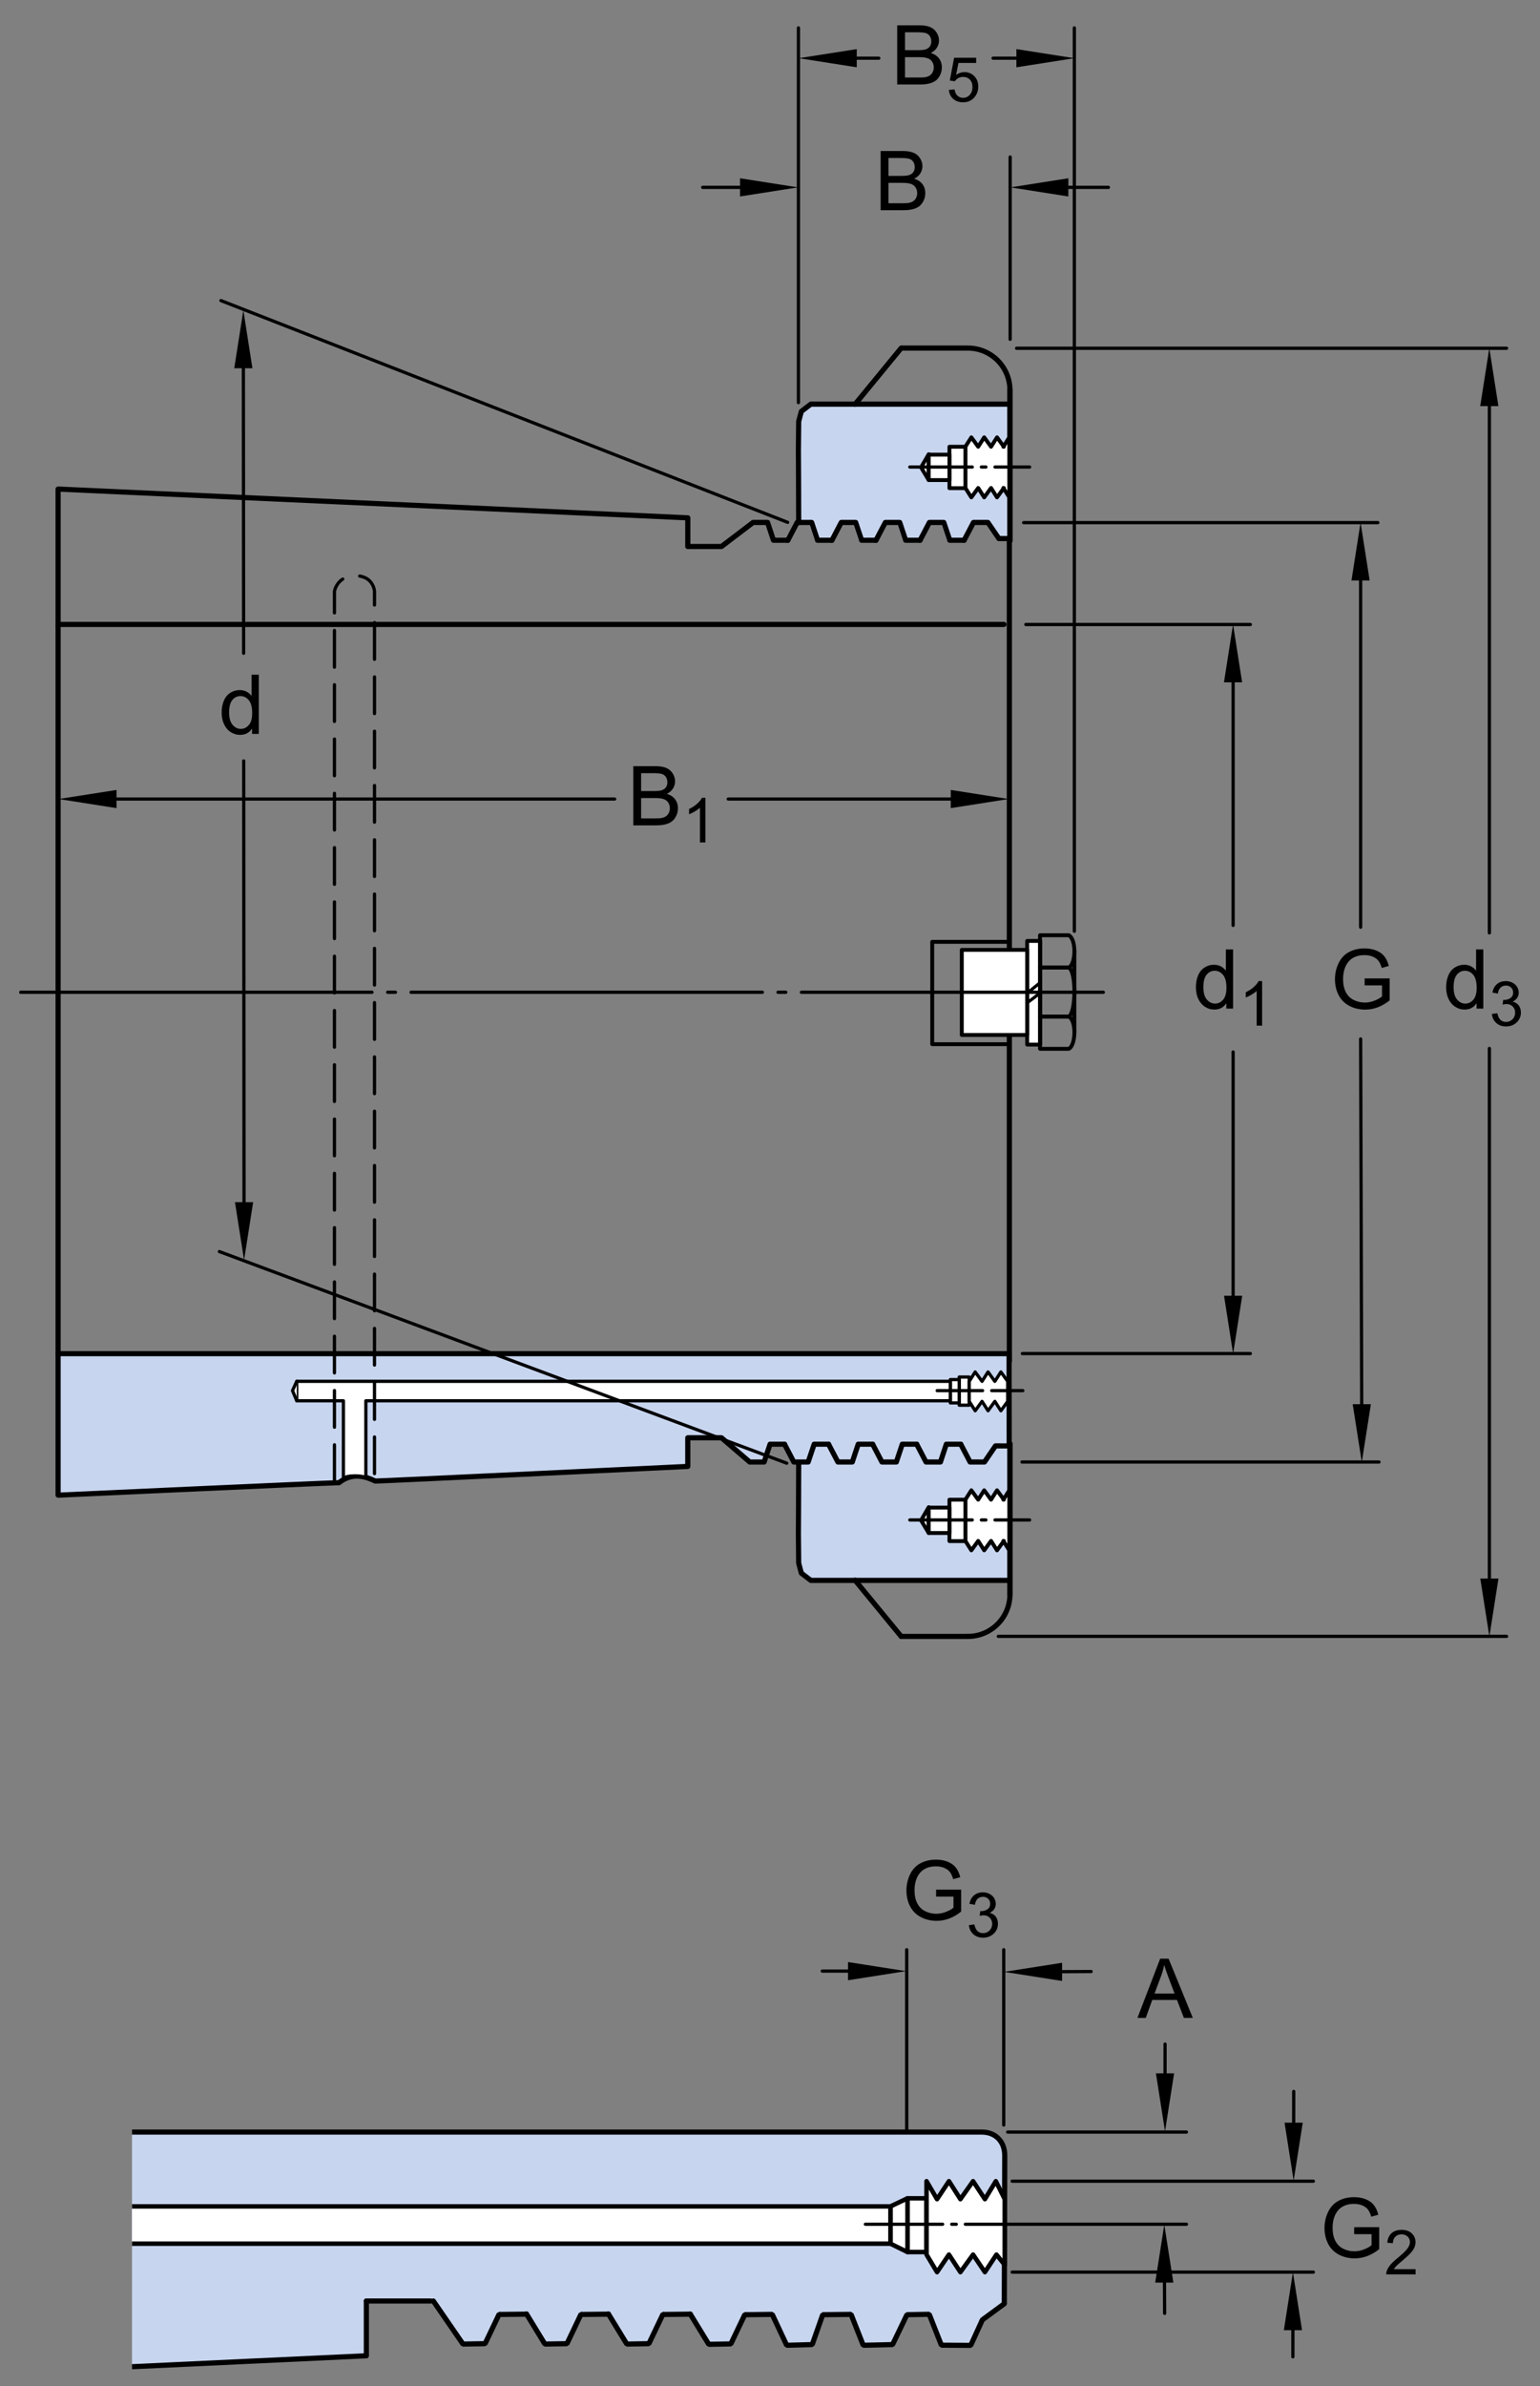 <?xml version="1.0" encoding="utf-8"?>
<!-- Generator: Adobe Illustrator 15.1.0, SVG Export Plug-In . SVG Version: 6.00 Build 0)  -->
<!DOCTYPE svg PUBLIC "-//W3C//DTD SVG 1.1//EN" "http://www.w3.org/Graphics/SVG/1.1/DTD/svg11.dtd">
<svg version="1.1" id="Layer_2" xmlns="http://www.w3.org/2000/svg" xmlns:xlink="http://www.w3.org/1999/xlink" x="0px" y="0px"
	 width="223.667px" height="346.333px" viewBox="0 0 223.667 346.333" enable-background="new 0 0 223.667 346.333"
	 xml:space="preserve">
<rect x="0" y="0" width="223.667" height="346.333" fill="#808080" stroke="none"/>
<g>
	<polygon fill="#C8D5EF" points="117.767,229.363 146.681,229.363 146.669,209.832 144.681,209.828 143.081,212.171 
		140.989,212.171 139.634,209.589 137.54,209.589 136.685,212.171 134.589,212.171 133.235,209.589 131.142,209.589 130.28,212.171 
		128.19,212.171 126.837,209.589 124.743,209.589 123.882,212.171 121.79,212.171 120.435,209.589 118.345,209.589 117.474,212.171 
		115.999,212.171 115.999,212.128 115.978,218.738 115.958,222.707 115.999,226.855 116.386,228.304 	"/>
	
		<path fill="none" stroke="#000000" stroke-width="0.748" stroke-linecap="round" stroke-linejoin="round" stroke-miterlimit="1" d="
		M146.681,231.421c0,1.625-0.641,3.172-1.789,4.316c-1.145,1.15-2.695,1.789-4.32,1.789"/>
	
		<line fill="none" stroke="#000000" stroke-width="0.748" stroke-linecap="round" stroke-linejoin="round" stroke-miterlimit="1" x1="146.681" y1="229.394" x2="146.681" y2="231.421"/>
	
		<line fill="none" stroke="#000000" stroke-width="0.748" stroke-linecap="round" stroke-linejoin="round" stroke-miterlimit="1" x1="130.888" y1="237.527" x2="140.571" y2="237.527"/>
	
		<line fill="none" stroke="#000000" stroke-width="0.748" stroke-linecap="round" stroke-linejoin="round" stroke-miterlimit="1" x1="146.681" y1="229.394" x2="146.681" y2="209.574"/>
	
		<polyline fill="none" stroke="#000000" stroke-width="0.748" stroke-linecap="round" stroke-linejoin="round" stroke-miterlimit="1" points="
		146.681,229.394 117.767,229.394 116.386,228.339 115.999,226.886 115.958,222.742 115.978,218.773 115.999,212.175 	"/>
	
		<line fill="none" stroke="#000000" stroke-width="0.748" stroke-linecap="round" stroke-linejoin="round" stroke-miterlimit="1" x1="124.177" y1="229.363" x2="130.888" y2="237.527"/>
	
		<line fill="none" stroke="#000000" stroke-width="0.748" stroke-linecap="round" stroke-linejoin="round" stroke-miterlimit="1" x1="146.681" y1="229.363" x2="146.681" y2="231.39"/>
	
		<line fill="none" stroke="#000000" stroke-width="0.748" stroke-linecap="round" stroke-linejoin="round" stroke-miterlimit="1" x1="146.681" y1="229.363" x2="146.681" y2="209.546"/>
</g>
<g>
	<polygon fill="#C8D5EF" points="117.767,58.691 146.681,58.691 146.669,78.223 144.681,78.227 143.081,75.883 140.989,75.883 
		139.634,78.465 137.54,78.465 136.685,75.883 134.589,75.883 133.235,78.465 131.142,78.465 130.28,75.883 128.19,75.883 
		126.837,78.465 124.743,78.465 123.882,75.883 121.79,75.883 120.435,78.465 118.345,78.465 117.474,75.883 115.999,75.883 
		115.999,75.926 115.978,69.316 115.958,65.348 115.999,61.199 116.386,59.748 	"/>
	
		<line fill="none" stroke="#000000" stroke-width="0.748" stroke-linecap="round" stroke-linejoin="round" stroke-miterlimit="1" x1="146.681" y1="58.66" x2="146.681" y2="56.633"/>
	
		<line fill="none" stroke="#000000" stroke-width="0.748" stroke-linecap="round" stroke-linejoin="round" stroke-miterlimit="1" x1="146.681" y1="58.66" x2="146.681" y2="78.48"/>
	
		<polyline fill="none" stroke="#000000" stroke-width="0.748" stroke-linecap="round" stroke-linejoin="round" stroke-miterlimit="1" points="
		146.681,58.66 117.767,58.66 116.386,59.715 115.999,61.166 115.958,65.313 115.978,69.281 115.999,75.879 	"/>
	
		<path fill="none" stroke="#000000" stroke-width="0.748" stroke-linecap="round" stroke-linejoin="round" stroke-miterlimit="1" d="
		M124.177,58.691l6.711-8.166h9.684c1.625,0,3.176,0.64,4.32,1.79c1.148,1.146,1.789,2.692,1.789,4.317"/>
	
		<line fill="none" stroke="#000000" stroke-width="0.748" stroke-linecap="round" stroke-linejoin="round" stroke-miterlimit="1" x1="146.681" y1="58.691" x2="146.681" y2="56.664"/>
	
		<line fill="none" stroke="#000000" stroke-width="0.748" stroke-linecap="round" stroke-linejoin="round" stroke-miterlimit="1" x1="146.681" y1="58.691" x2="146.681" y2="78.506"/>
</g>
<path fill="#C8D5EF" d="M113.94,209.625h-2.098l-0.861,2.586h-2.09l-4.104-3.52h-4.895v4.16c0,0-40.238,1.871-45.052,2.094
	c-1.678-0.895-4.477-1.121-5.824,0.188c-4.133,0.145-40.408,1.883-40.408,1.883H8.438L8.43,196.484h137.981l0.193,9.785
	l-0.031,3.605l-1.992-0.004l-1.598,2.34h-2.09l-1.355-2.586h-2.096l-0.855,2.586h-2.096l-1.113-2.691l-1.688,0.105h-0.646
	l-0.861,2.586h-2.09l-1.352-2.586h-2.096l-0.861,2.586h-2.09l-1.357-2.586h-2.09l-0.869,2.586h-2.088L113.94,209.625z"/>
<line fill="none" stroke="#000000" stroke-width="0.748" stroke-linecap="round" stroke-linejoin="round" stroke-miterlimit="1" x1="8.43" y1="90.635" x2="145.812" y2="90.635"/>
<polyline fill="none" stroke="#000000" stroke-width="0.748" stroke-linecap="round" stroke-linejoin="round" stroke-miterlimit="1" points="
	146.573,209.875 146.554,196.484 8.43,196.484 "/>
<line fill="none" stroke="#000000" stroke-width="0.748" stroke-linecap="round" stroke-linejoin="round" stroke-miterlimit="1" x1="8.438" y1="217.015" x2="8.438" y2="70.995"/>
<line fill="none" stroke="#000000" stroke-width="0.748" stroke-linecap="round" stroke-linejoin="round" stroke-miterlimit="1" x1="146.597" y1="197.564" x2="146.597" y2="78.498"/>
<path fill="none" stroke="#000000" stroke-width="0.748" stroke-linecap="round" stroke-linejoin="round" stroke-miterlimit="1" d="
	M113.94,209.625h-2.098l-0.861,2.586h-2.09l-4.104-3.52h-4.895v4.16c0,0-43.819,2.094-45.388,2.125
	c-1.234-0.59-3.248-1.375-5.266,0.234c-2.793,0.066-40.631,1.805-40.631,1.805"/>
<polyline fill="none" stroke="#000000" stroke-width="0.748" stroke-linecap="round" stroke-linejoin="round" stroke-miterlimit="1" points="
	113.94,209.625 115.29,212.21 117.378,212.21 118.247,209.625 120.337,209.625 "/>
<polyline fill="none" stroke="#000000" stroke-width="0.748" stroke-linecap="round" stroke-linejoin="round" stroke-miterlimit="1" points="
	120.337,209.625 121.694,212.21 123.784,212.21 124.646,209.625 126.741,209.625 "/>
<polyline fill="none" stroke="#000000" stroke-width="0.748" stroke-linecap="round" stroke-linejoin="round" stroke-miterlimit="1" points="
	126.741,209.625 128.093,212.21 130.183,212.21 131.044,209.625 133.14,209.625 "/>
<polyline fill="none" stroke="#000000" stroke-width="0.748" stroke-linecap="round" stroke-linejoin="round" stroke-miterlimit="1" points="
	133.14,209.625 134.491,212.21 136.587,212.21 137.442,209.625 139.538,209.625 "/>
<polyline fill="none" stroke="#000000" stroke-width="0.748" stroke-linecap="round" stroke-linejoin="round" stroke-miterlimit="1" points="
	139.538,209.625 140.894,212.21 142.983,212.21 144.581,209.871 146.573,209.875 "/>
<g>
	
		<polyline fill="none" stroke="#000000" stroke-width="0.748" stroke-linecap="round" stroke-linejoin="round" stroke-miterlimit="1" points="
		114.429,78.416 112.335,78.416 111.476,75.833 109.38,75.833 104.788,79.324 99.894,79.324 99.894,75.164 8.609,70.995 	"/>
	
		<polyline fill="none" stroke="#000000" stroke-width="0.748" stroke-linecap="round" stroke-linejoin="round" stroke-miterlimit="1" points="
		114.429,78.416 115.78,75.833 117.882,75.833 118.737,78.416 120.831,78.416 	"/>
	
		<polyline fill="none" stroke="#000000" stroke-width="0.748" stroke-linecap="round" stroke-linejoin="round" stroke-miterlimit="1" points="
		120.831,78.416 122.183,75.833 124.276,75.833 125.14,78.416 127.229,78.416 	"/>
	
		<polyline fill="none" stroke="#000000" stroke-width="0.748" stroke-linecap="round" stroke-linejoin="round" stroke-miterlimit="1" points="
		127.229,78.416 128.585,75.833 130.675,75.833 131.534,78.416 133.628,78.416 	"/>
	
		<polyline fill="none" stroke="#000000" stroke-width="0.748" stroke-linecap="round" stroke-linejoin="round" stroke-miterlimit="1" points="
		133.628,78.416 134.985,75.833 137.073,75.833 137.94,78.416 140.03,78.416 	"/>
	
		<polyline fill="none" stroke="#000000" stroke-width="0.748" stroke-linecap="round" stroke-linejoin="round" stroke-miterlimit="1" points="
		140.03,78.416 141.386,75.833 143.476,75.833 145.073,78.172 146.677,78.167 	"/>
</g>
<g>
	
		<polygon fill="#FFFFFF" stroke="#000000" stroke-width="0.561" stroke-linecap="round" stroke-linejoin="round" stroke-miterlimit="1" points="
		146.587,72.196 145.72,70.828 145.8,70.828 144.806,72.196 143.938,70.828 142.942,72.196 142.071,70.828 141.077,72.196 
		140.208,70.828 140.208,64.845 141.077,63.48 142.071,64.845 142.942,63.48 143.938,64.845 144.806,63.48 145.8,64.845 
		145.72,64.845 146.587,63.48 	"/>
	
		<polygon fill="#FFFFFF" stroke="#000000" stroke-width="0.561" stroke-linecap="round" stroke-linejoin="round" stroke-miterlimit="1" points="
		134.882,69.684 133.771,67.841 134.882,65.93 	"/>
	
		<rect x="137.894" y="64.845" fill="#FFFFFF" stroke="#000000" stroke-width="0.561" stroke-linecap="round" stroke-linejoin="round" stroke-miterlimit="1" width="2.314" height="6.011"/>
	
		<rect x="134.882" y="65.992" fill="#FFFFFF" stroke="#000000" stroke-width="0.561" stroke-linecap="round" stroke-linejoin="round" stroke-miterlimit="1" width="3.012" height="3.691"/>
	
		<line fill="none" stroke="#000000" stroke-width="0.468" stroke-linecap="round" stroke-linejoin="round" stroke-miterlimit="1" stroke-dasharray="9.071,1.32,0.66,1.32" x1="132.14" y1="67.789" x2="149.54" y2="67.789"/>
</g>
<g>
	
		<polygon fill="#FFFFFF" stroke="#000000" stroke-width="0.561" stroke-linecap="round" stroke-linejoin="round" stroke-miterlimit="1" points="
		146.587,225.031 145.72,223.662 145.8,223.662 144.806,225.031 143.938,223.662 142.942,225.031 142.071,223.662 141.077,225.031 
		140.208,223.662 140.208,217.679 141.077,216.314 142.071,217.679 142.942,216.314 143.938,217.679 144.806,216.314 145.8,217.679 
		145.72,217.679 146.587,216.314 	"/>
	
		<polygon fill="#FFFFFF" stroke="#000000" stroke-width="0.561" stroke-linecap="round" stroke-linejoin="round" stroke-miterlimit="1" points="
		134.882,222.517 133.771,220.675 134.882,218.763 	"/>
	
		<rect x="137.894" y="217.679" fill="#FFFFFF" stroke="#000000" stroke-width="0.561" stroke-linecap="round" stroke-linejoin="round" stroke-miterlimit="1" width="2.314" height="6.01"/>
	
		<rect x="134.882" y="218.826" fill="#FFFFFF" stroke="#000000" stroke-width="0.561" stroke-linecap="round" stroke-linejoin="round" stroke-miterlimit="1" width="3.012" height="3.691"/>
	
		<line fill="none" stroke="#000000" stroke-width="0.468" stroke-linecap="round" stroke-linejoin="round" stroke-miterlimit="1" stroke-dasharray="9.071,1.32,0.66,1.32" x1="132.14" y1="220.623" x2="149.54" y2="220.623"/>
</g>
<rect x="149.185" y="136.576" fill="#FFFFFF" stroke="#000000" stroke-width="0.561" stroke-linecap="round" stroke-linejoin="round" stroke-miterlimit="1" width="1.896" height="15.047"/>
<line fill="none" stroke="#000000" stroke-width="0.454" stroke-linecap="round" stroke-linejoin="round" stroke-miterlimit="1" x1="149.185" y1="144.152" x2="151.081" y2="142.623"/>
<line fill="none" stroke="#000000" stroke-width="0.454" stroke-linecap="round" stroke-linejoin="round" stroke-miterlimit="1" x1="149.185" y1="145.562" x2="151.081" y2="144.125"/>
<path fill="none" stroke="#000000" stroke-width="0.561" stroke-linecap="round" stroke-linejoin="round" stroke-miterlimit="1" d="
	M151.05,135.753h4.184c1.137,0.635,1.016,4.186,0,4.689c-1.52,0-4.184,0-4.184,0V135.753z"/>
<path fill="none" stroke="#000000" stroke-width="0.561" stroke-linecap="round" stroke-linejoin="round" stroke-miterlimit="1" d="
	M151.05,140.443h4.184c1.137,0.635,1.016,6.594,0,7.105c-1.52,0-4.184,0-4.184,0V140.443z"/>
<path fill="none" stroke="#000000" stroke-width="0.561" stroke-linecap="round" stroke-linejoin="round" stroke-miterlimit="1" d="
	M151.05,147.548h4.184c1.137,0.629,1.016,4.182,0,4.686c-1.52,0-4.184,0-4.184,0V147.548z"/>
<rect x="139.313" y="199.876" fill="#FFFFFF" stroke="#000000" stroke-width="0.468" stroke-linecap="round" stroke-linejoin="round" stroke-miterlimit="1" width="1.453" height="4.086"/>
<rect x="138.022" y="200.246" fill="#FFFFFF" stroke="#000000" stroke-width="0.468" stroke-linecap="round" stroke-linejoin="round" stroke-miterlimit="1" width="1.291" height="3.387"/>
<path fill="#FFFFFF" stroke="#000000" stroke-width="0.468" stroke-linecap="round" stroke-linejoin="round" stroke-miterlimit="1" d="
	M43.099,200.496v2.828h6.777c0,0,0,10.602,0,11.262c0.543-0.52,2.965-0.439,3.26-0.066c0-0.629,0-11.195,0-11.195h84.886v-2.828
	H43.099z"/>
<polyline fill="#FFFFFF" stroke="#000000" stroke-width="0.468" stroke-linecap="round" stroke-linejoin="round" stroke-miterlimit="1" points="
	43.099,203.324 42.484,201.849 43.099,200.496 "/>
<polygon fill="#FFFFFF" stroke="#000000" stroke-width="0.468" stroke-linecap="round" stroke-linejoin="round" stroke-miterlimit="1" points="
	146.358,200.503 145.366,199.138 144.491,200.503 143.501,199.138 142.628,200.503 141.634,199.138 140.767,200.503 
	140.767,203.406 141.634,204.769 142.628,203.406 143.501,204.769 144.491,203.406 145.366,204.769 146.358,203.406 "/>
<line fill="none" stroke="#000000" stroke-width="0.468" stroke-linecap="round" stroke-linejoin="round" stroke-miterlimit="1" stroke-dasharray="6.6,1.32" x1="136.112" y1="201.849" x2="148.554" y2="201.849"/>
<line fill="none" stroke="#000000" stroke-width="0.561" stroke-linecap="round" stroke-linejoin="round" stroke-miterlimit="1" x1="156.04" y1="138.046" x2="156.04" y2="149.832"/>
<rect x="139.69" y="137.875" fill="#FFFFFF" stroke="#000000" stroke-width="0.561" stroke-linecap="round" stroke-linejoin="round" stroke-miterlimit="1" width="9.494" height="12.352"/>
<line fill="none" stroke="#000000" stroke-width="0.468" stroke-linecap="round" stroke-linejoin="round" stroke-dasharray="51.024,2.268,1.134,2.268" x1="3.009" y1="144.027" x2="160.247" y2="144.027"/>
<polyline fill="none" stroke="#000000" stroke-width="0.561" stroke-linecap="round" stroke-linejoin="round" stroke-miterlimit="1" points="
	146.597,136.708 135.396,136.708 135.396,151.562 146.597,151.562 "/>
<path fill="none" stroke="#000000" stroke-width="0.468" stroke-linecap="round" stroke-linejoin="round" stroke-miterlimit="1" stroke-dasharray="5.329,2.551" d="
	M48.576,215.039c0,0,0-92.086,0-129.204c0,0,0.355-2.266,3.027-2.266s2.789,2.266,2.789,2.266c0,36.961,0,128.901,0,128.901"/>
<line fill="#FFFFFF" stroke="#000000" stroke-width="0.468" stroke-linecap="round" stroke-linejoin="round" stroke-miterlimit="1" x1="146.713" y1="22.796" x2="146.713" y2="49.25"/>
<line fill="#FFFFFF" stroke="#000000" stroke-width="0.468" stroke-linecap="round" stroke-linejoin="round" stroke-miterlimit="1" x1="102.057" y1="27.196" x2="111.4" y2="27.196"/>
<line fill="#FFFFFF" stroke="#000000" stroke-width="0.468" stroke-linecap="round" stroke-linejoin="round" stroke-miterlimit="1" x1="152.41" y1="27.196" x2="160.987" y2="27.196"/>
<g>
	<path d="M127.902,30.511v-8.59h3.223c0.656,0,1.182,0.087,1.578,0.261s0.707,0.441,0.932,0.803s0.338,0.739,0.338,1.134
		c0,0.367-0.1,0.713-0.299,1.037s-0.5,0.586-0.902,0.785c0.52,0.152,0.918,0.412,1.197,0.779s0.42,0.801,0.42,1.301
		c0,0.402-0.086,0.776-0.256,1.122s-0.379,0.612-0.629,0.8s-0.564,0.329-0.941,0.425s-0.838,0.144-1.385,0.144H127.902z
		 M129.039,25.531h1.857c0.504,0,0.865-0.033,1.084-0.1c0.289-0.086,0.506-0.229,0.652-0.428s0.221-0.449,0.221-0.75
		c0-0.285-0.068-0.536-0.205-0.753s-0.332-0.365-0.586-0.445s-0.689-0.12-1.307-0.12h-1.717V25.531z M129.039,29.498h2.139
		c0.367,0,0.625-0.014,0.773-0.041c0.262-0.047,0.48-0.125,0.656-0.234s0.32-0.269,0.434-0.478s0.17-0.45,0.17-0.724
		c0-0.32-0.082-0.599-0.246-0.835s-0.393-0.402-0.684-0.498s-0.709-0.144-1.256-0.144h-1.986V29.498z"/>
</g>
<polyline points="155.164,28.517 146.746,27.196 155.164,25.875 155.164,28.517 "/>
<polyline points="107.482,25.875 115.9,27.196 107.482,28.517 107.482,25.875 "/>
<line fill="#FFFFFF" stroke="#000000" stroke-width="0.468" stroke-linecap="round" stroke-linejoin="round" stroke-miterlimit="1" x1="156.036" y1="4.047" x2="156.036" y2="135.167"/>
<line fill="#FFFFFF" stroke="#000000" stroke-width="0.468" stroke-linecap="round" stroke-linejoin="round" stroke-miterlimit="1" x1="121.308" y1="8.447" x2="127.638" y2="8.447"/>
<line fill="#FFFFFF" stroke="#000000" stroke-width="0.468" stroke-linecap="round" stroke-linejoin="round" stroke-miterlimit="1" x1="144.233" y1="8.447" x2="150.938" y2="8.447"/>
<g>
	<path d="M130.309,12.264v-8.59h3.223c0.656,0,1.182,0.087,1.578,0.261s0.707,0.441,0.932,0.803s0.338,0.739,0.338,1.134
		c0,0.367-0.1,0.713-0.299,1.037s-0.5,0.586-0.902,0.785c0.52,0.152,0.918,0.412,1.197,0.779s0.42,0.801,0.42,1.301
		c0,0.402-0.086,0.776-0.256,1.122s-0.379,0.612-0.629,0.8s-0.564,0.329-0.941,0.425s-0.838,0.144-1.385,0.144H130.309z
		 M131.445,7.283h1.857c0.504,0,0.865-0.033,1.084-0.1c0.289-0.086,0.506-0.229,0.652-0.428s0.221-0.449,0.221-0.75
		c0-0.285-0.068-0.536-0.205-0.753s-0.332-0.365-0.586-0.445s-0.689-0.12-1.307-0.12h-1.717V7.283z M131.445,11.25h2.139
		c0.367,0,0.625-0.014,0.773-0.041c0.262-0.047,0.48-0.125,0.656-0.234s0.32-0.269,0.434-0.478s0.17-0.45,0.17-0.724
		c0-0.32-0.082-0.599-0.246-0.835s-0.393-0.402-0.684-0.498s-0.709-0.144-1.256-0.144h-1.986V11.25z"/>
	<path d="M137.807,13.051l0.83-0.07c0.063,0.404,0.205,0.708,0.43,0.912c0.223,0.204,0.494,0.305,0.811,0.305
		c0.381,0,0.703-0.144,0.967-0.431s0.395-0.668,0.395-1.143c0-0.451-0.127-0.807-0.379-1.068c-0.254-0.261-0.586-0.391-0.996-0.391
		c-0.256,0-0.484,0.058-0.689,0.173c-0.205,0.116-0.367,0.266-0.484,0.451l-0.742-0.097l0.623-3.309h3.205V9.14h-2.572l-0.346,1.731
		c0.387-0.27,0.791-0.404,1.217-0.404c0.563,0,1.037,0.195,1.424,0.584s0.58,0.891,0.58,1.503c0,0.583-0.17,1.087-0.51,1.512
		c-0.414,0.521-0.977,0.782-1.691,0.782c-0.586,0-1.064-0.164-1.436-0.492S137.859,13.593,137.807,13.051z"/>
</g>
<line fill="#FFFFFF" stroke="#000000" stroke-width="0.468" stroke-linecap="round" stroke-linejoin="round" stroke-miterlimit="1" x1="115.964" y1="4.047" x2="115.964" y2="58.441"/>
<polyline points="124.432,9.769 116.013,8.447 124.432,7.128 124.432,9.769 "/>
<polyline points="147.618,7.128 156.036,8.447 147.618,9.769 147.618,7.128 "/>
<line fill="#FFFFFF" stroke="#000000" stroke-width="0.468" stroke-linecap="round" stroke-miterlimit="1" x1="148.989" y1="90.645" x2="181.597" y2="90.645"/>
<line fill="#FFFFFF" stroke="#000000" stroke-width="0.468" stroke-linecap="round" stroke-miterlimit="1" x1="148.489" y1="196.47" x2="181.597" y2="196.47"/>
<line fill="#FFFFFF" stroke="#000000" stroke-width="0.468" stroke-linecap="round" stroke-miterlimit="1" x1="179.097" y1="152.693" x2="179.097" y2="191.281"/>
<line fill="#FFFFFF" stroke="#000000" stroke-width="0.468" stroke-linecap="round" stroke-miterlimit="1" x1="179.097" y1="95.704" x2="179.097" y2="134.322"/>
<g>
	<path d="M178.109,146.398v-0.785c-0.395,0.617-0.975,0.926-1.74,0.926c-0.496,0-0.953-0.137-1.369-0.41s-0.738-0.655-0.967-1.146
		s-0.342-1.054-0.342-1.69c0-0.621,0.104-1.185,0.311-1.69s0.518-0.894,0.932-1.163s0.877-0.404,1.389-0.404
		c0.375,0,0.709,0.079,1.002,0.237s0.531,0.364,0.715,0.618v-3.082h1.049v8.59H178.109z M174.775,143.292
		c0,0.797,0.168,1.393,0.504,1.787s0.732,0.592,1.189,0.592c0.461,0,0.852-0.188,1.174-0.565s0.484-0.952,0.484-1.726
		c0-0.852-0.164-1.477-0.492-1.875s-0.732-0.598-1.213-0.598c-0.469,0-0.861,0.191-1.176,0.574S174.775,142.468,174.775,143.292z"/>
	<path d="M183.307,148.873h-0.791v-5.041c-0.189,0.183-0.439,0.364-0.748,0.545c-0.309,0.183-0.588,0.318-0.834,0.409v-0.765
		c0.443-0.208,0.83-0.46,1.16-0.756c0.332-0.296,0.566-0.583,0.703-0.861h0.51V148.873z"/>
</g>
<polyline points="180.417,188.08 179.097,196.498 177.776,188.08 180.417,188.08 "/>
<polyline points="177.767,99.038 179.087,90.62 180.403,99.038 177.767,99.038 "/>
<line fill="#FFFFFF" stroke="#000000" stroke-width="0.468" stroke-linecap="round" stroke-miterlimit="1" x1="148.665" y1="75.86" x2="200.116" y2="75.86"/>
<line fill="#FFFFFF" stroke="#000000" stroke-width="0.468" stroke-linecap="round" stroke-miterlimit="1" x1="148.431" y1="212.21" x2="200.284" y2="212.21"/>
<line fill="#FFFFFF" stroke="#000000" stroke-width="0.468" stroke-linecap="round" stroke-miterlimit="1" x1="197.616" y1="150.806" x2="197.784" y2="208.525"/>
<line fill="#FFFFFF" stroke="#000000" stroke-width="0.468" stroke-linecap="round" stroke-miterlimit="1" x1="197.616" y1="80.567" x2="197.616" y2="134.583"/>
<g>
	<path d="M198.197,143.029v-1.008l3.639-0.006v3.188c-0.559,0.445-1.135,0.78-1.729,1.005s-1.203,0.337-1.828,0.337
		c-0.844,0-1.611-0.181-2.301-0.542s-1.209-0.884-1.561-1.567s-0.527-1.447-0.527-2.291c0-0.836,0.174-1.616,0.523-2.341
		s0.854-1.263,1.51-1.614s1.412-0.527,2.268-0.527c0.621,0,1.182,0.101,1.684,0.302s0.896,0.481,1.182,0.841s0.502,0.828,0.65,1.406
		l-1.025,0.281c-0.129-0.438-0.289-0.781-0.48-1.031s-0.465-0.45-0.82-0.601s-0.75-0.226-1.184-0.226
		c-0.52,0-0.969,0.079-1.348,0.237s-0.686,0.366-0.918,0.624s-0.412,0.541-0.541,0.85c-0.219,0.531-0.328,1.107-0.328,1.729
		c0,0.766,0.131,1.406,0.395,1.922s0.648,0.898,1.152,1.148s1.039,0.375,1.605,0.375c0.492,0,0.973-0.095,1.441-0.284
		s0.824-0.392,1.066-0.606v-1.6H198.197z"/>
</g>
<polyline points="199.104,203.818 197.784,212.236 196.464,203.818 199.104,203.818 "/>
<polyline points="196.286,84.252 197.606,75.833 198.927,84.252 196.286,84.252 "/>
<line fill="#FFFFFF" stroke="#000000" stroke-width="0.468" stroke-linecap="round" stroke-miterlimit="1" x1="147.645" y1="50.551" x2="218.815" y2="50.551"/>
<line fill="#FFFFFF" stroke="#000000" stroke-width="0.468" stroke-linecap="round" stroke-miterlimit="1" x1="144.989" y1="237.517" x2="218.815" y2="237.517"/>
<line fill="#FFFFFF" stroke="#000000" stroke-width="0.468" stroke-linecap="round" stroke-miterlimit="1" x1="216.315" y1="152.181" x2="216.315" y2="231.925"/>
<line fill="#FFFFFF" stroke="#000000" stroke-width="0.468" stroke-linecap="round" stroke-miterlimit="1" x1="216.315" y1="56.183" x2="216.315" y2="135.408"/>
<g>
	<path d="M214.453,146.398v-0.785c-0.395,0.617-0.975,0.926-1.74,0.926c-0.496,0-0.953-0.137-1.369-0.41s-0.738-0.655-0.967-1.146
		s-0.342-1.054-0.342-1.69c0-0.621,0.104-1.185,0.311-1.69s0.518-0.894,0.932-1.163s0.877-0.404,1.389-0.404
		c0.375,0,0.709,0.079,1.002,0.237s0.531,0.364,0.715,0.618v-3.082h1.049v8.59H214.453z M211.119,143.292
		c0,0.797,0.168,1.393,0.504,1.787s0.732,0.592,1.189,0.592c0.461,0,0.852-0.188,1.174-0.565s0.484-0.952,0.484-1.726
		c0-0.852-0.164-1.477-0.492-1.875s-0.732-0.598-1.213-0.598c-0.469,0-0.861,0.191-1.176,0.574S211.119,142.468,211.119,143.292z"/>
	<path d="M216.676,147.171l0.791-0.105c0.092,0.449,0.246,0.771,0.465,0.97c0.217,0.197,0.482,0.296,0.797,0.296
		c0.371,0,0.686-0.128,0.943-0.387c0.256-0.257,0.383-0.576,0.383-0.957c0-0.363-0.117-0.663-0.355-0.899
		c-0.236-0.235-0.539-0.354-0.904-0.354c-0.15,0-0.336,0.029-0.559,0.088l0.088-0.694c0.053,0.006,0.096,0.009,0.127,0.009
		c0.338,0,0.641-0.088,0.91-0.264s0.404-0.446,0.404-0.813c0-0.289-0.098-0.529-0.295-0.721c-0.195-0.189-0.449-0.285-0.76-0.285
		c-0.309,0-0.564,0.097-0.77,0.29s-0.336,0.483-0.395,0.87l-0.791-0.141c0.096-0.53,0.316-0.941,0.658-1.232
		c0.344-0.292,0.77-0.438,1.279-0.438c0.352,0,0.676,0.075,0.971,0.227c0.297,0.15,0.523,0.356,0.68,0.617s0.234,0.538,0.234,0.83
		c0,0.279-0.074,0.532-0.225,0.761c-0.148,0.229-0.369,0.41-0.662,0.545c0.381,0.088,0.676,0.271,0.887,0.547
		c0.211,0.277,0.316,0.624,0.316,1.04c0,0.563-0.205,1.039-0.615,1.43c-0.41,0.392-0.928,0.587-1.555,0.587
		c-0.566,0-1.035-0.168-1.408-0.505C216.941,148.145,216.729,147.708,216.676,147.171z"/>
</g>
<polyline points="217.636,229.125 216.315,237.542 214.995,229.125 217.636,229.125 "/>
<polyline points="214.985,58.944 216.306,50.525 217.626,58.944 214.985,58.944 "/>
<line fill="#FFFFFF" stroke="#000000" stroke-width="0.468" stroke-linecap="round" stroke-miterlimit="1" x1="32.093" y1="43.632" x2="114.395" y2="75.817"/>
<line fill="#FFFFFF" stroke="#000000" stroke-width="0.468" stroke-linecap="round" stroke-miterlimit="1" x1="31.866" y1="181.666" x2="114.266" y2="212.382"/>
<line fill="#FFFFFF" stroke="#000000" stroke-width="0.468" stroke-linecap="round" stroke-miterlimit="1" x1="35.394" y1="110.448" x2="35.448" y2="180.974"/>
<line fill="#FFFFFF" stroke="#000000" stroke-width="0.468" stroke-linecap="round" stroke-miterlimit="1" x1="35.343" y1="50.152" x2="35.382" y2="94.825"/>
<g>
	<path d="M36.609,106.526v-0.785c-0.395,0.617-0.975,0.926-1.74,0.926c-0.496,0-0.952-0.137-1.368-0.41s-0.738-0.655-0.967-1.146
		s-0.343-1.054-0.343-1.69c0-0.621,0.104-1.185,0.311-1.69s0.518-0.894,0.932-1.163s0.877-0.404,1.389-0.404
		c0.375,0,0.709,0.079,1.002,0.237s0.531,0.364,0.715,0.618v-3.082h1.049v8.59H36.609z M33.275,103.42
		c0,0.797,0.168,1.393,0.504,1.787s0.732,0.592,1.189,0.592c0.461,0,0.853-0.188,1.175-0.565s0.483-0.952,0.483-1.726
		c0-0.852-0.164-1.477-0.492-1.875s-0.732-0.598-1.213-0.598c-0.469,0-0.86,0.191-1.175,0.574S33.275,102.596,33.275,103.42z"/>
</g>
<polyline points="34.022,53.449 35.343,45.03 36.663,53.449 34.022,53.449 "/>
<polyline points="36.767,174.494 35.448,182.912 34.126,174.494 36.767,174.494 "/>
<line fill="#FFFFFF" stroke="#000000" stroke-width="0.468" stroke-linecap="round" stroke-miterlimit="1" x1="14.383" y1="115.979" x2="89.273" y2="115.979"/>
<line fill="#FFFFFF" stroke="#000000" stroke-width="0.468" stroke-linecap="round" stroke-miterlimit="1" x1="105.764" y1="115.979" x2="140.796" y2="115.979"/>
<g>
	<path d="M91.976,119.8v-8.59h3.223c0.656,0,1.183,0.087,1.579,0.261s0.707,0.441,0.932,0.803s0.337,0.739,0.337,1.134
		c0,0.367-0.1,0.713-0.299,1.037s-0.5,0.586-0.902,0.785c0.52,0.152,0.919,0.412,1.198,0.779s0.419,0.801,0.419,1.301
		c0,0.402-0.085,0.776-0.255,1.122s-0.38,0.612-0.63,0.8s-0.563,0.329-0.94,0.425s-0.839,0.144-1.386,0.144H91.976z M93.113,114.82
		h1.857c0.504,0,0.865-0.033,1.084-0.1c0.289-0.086,0.507-0.229,0.653-0.428s0.22-0.449,0.22-0.75c0-0.285-0.068-0.536-0.205-0.753
		s-0.332-0.365-0.586-0.445s-0.689-0.12-1.307-0.12h-1.717V114.82z M93.113,118.787h2.139c0.367,0,0.625-0.014,0.773-0.041
		c0.262-0.047,0.48-0.125,0.656-0.234s0.32-0.269,0.434-0.478s0.17-0.45,0.17-0.724c0-0.32-0.082-0.599-0.246-0.835
		s-0.392-0.402-0.683-0.498s-0.71-0.144-1.257-0.144h-1.986V118.787z"/>
	<path d="M102.454,122.275h-0.791v-5.041c-0.19,0.183-0.44,0.364-0.75,0.545c-0.309,0.183-0.586,0.318-0.833,0.409v-0.765
		c0.442-0.208,0.829-0.46,1.16-0.756s0.565-0.583,0.703-0.861h0.51V122.275z"/>
</g>
<polyline points="16.925,117.299 8.506,115.979 16.925,114.659 16.925,117.299 "/>
<polyline points="138.087,114.659 146.505,115.979 138.087,117.299 138.087,114.659 "/>
<g>
	
		<line fill="none" stroke="#000000" stroke-width="0.468" stroke-linecap="round" stroke-miterlimit="1" x1="169.1" y1="325.288" x2="169.148" y2="335.782"/>
	<polyline points="167.779,331.321 169.1,322.903 170.42,331.321 167.779,331.321 	"/>
	
		<line fill="none" stroke="#000000" stroke-width="0.468" stroke-linecap="round" stroke-miterlimit="1" x1="149.439" y1="322.846" x2="172.314" y2="322.846"/>
	
		<line fill="none" stroke="#000000" stroke-width="0.468" stroke-linecap="round" stroke-miterlimit="1" x1="146.35" y1="309.469" x2="172.314" y2="309.469"/>
	
		<line fill="none" stroke="#000000" stroke-width="0.468" stroke-linecap="round" stroke-miterlimit="1" x1="147.006" y1="329.799" x2="190.752" y2="329.799"/>
	
		<line fill="none" stroke="#000000" stroke-width="0.468" stroke-linecap="round" stroke-miterlimit="1" x1="147.006" y1="316.6" x2="190.752" y2="316.6"/>
	
		<line fill="none" stroke="#000000" stroke-width="0.468" stroke-linecap="round" stroke-miterlimit="1" x1="187.783" y1="333.557" x2="187.775" y2="342.09"/>
	<polyline points="186.463,338.225 187.783,329.807 189.104,338.225 186.463,338.225 	"/>
	<polyline points="189.209,308.108 187.889,316.526 186.566,308.108 189.209,308.108 	"/>
	<g>
		<path d="M196.676,324.285v-1.008l3.639-0.006v3.188c-0.559,0.445-1.135,0.779-1.729,1.004s-1.203,0.338-1.828,0.338
			c-0.844,0-1.61-0.182-2.3-0.543s-1.21-0.883-1.562-1.566s-0.527-1.447-0.527-2.291c0-0.836,0.175-1.617,0.524-2.342
			s0.853-1.262,1.509-1.613s1.412-0.527,2.268-0.527c0.621,0,1.183,0.1,1.685,0.301s0.896,0.482,1.181,0.842s0.502,0.828,0.65,1.406
			l-1.025,0.281c-0.129-0.438-0.289-0.781-0.48-1.031s-0.465-0.451-0.82-0.602s-0.75-0.225-1.184-0.225
			c-0.52,0-0.969,0.078-1.348,0.236s-0.685,0.367-0.917,0.625s-0.413,0.541-0.542,0.85c-0.219,0.531-0.328,1.107-0.328,1.729
			c0,0.766,0.132,1.406,0.396,1.922s0.647,0.898,1.151,1.148s1.039,0.375,1.605,0.375c0.492,0,0.973-0.096,1.441-0.285
			s0.824-0.391,1.066-0.605v-1.6H196.676z"/>
		<path d="M205.596,329.369v0.76h-4.259c-0.006-0.191,0.024-0.373,0.093-0.549c0.107-0.291,0.281-0.576,0.521-0.857
			c0.238-0.281,0.583-0.607,1.034-0.977c0.7-0.574,1.174-1.029,1.42-1.363c0.246-0.336,0.369-0.652,0.369-0.951
			c0-0.314-0.112-0.578-0.336-0.795c-0.225-0.215-0.517-0.322-0.877-0.322c-0.381,0-0.686,0.115-0.914,0.344
			s-0.345,0.545-0.348,0.949l-0.813-0.084c0.056-0.607,0.265-1.068,0.629-1.387c0.362-0.318,0.851-0.477,1.463-0.477
			c0.618,0,1.107,0.172,1.468,0.514c0.36,0.344,0.54,0.768,0.54,1.275c0,0.258-0.053,0.51-0.158,0.76
			c-0.105,0.248-0.28,0.512-0.524,0.787c-0.245,0.275-0.651,0.652-1.22,1.133c-0.475,0.398-0.779,0.668-0.914,0.811
			s-0.246,0.285-0.334,0.43H205.596z"/>
	</g>
	<g>
		<path d="M165.201,292.894l3.299-8.59h1.225l3.516,8.59h-1.295l-1.002-2.602h-3.592l-0.943,2.602H165.201z M167.68,289.367h2.912
			l-0.896-2.379c-0.273-0.723-0.477-1.316-0.609-1.781c-0.109,0.551-0.264,1.098-0.463,1.641L167.68,289.367z"/>
	</g>
	<g>
		<path d="M135.957,275.292v-1.008l3.639-0.006v3.188c-0.559,0.445-1.135,0.779-1.729,1.004s-1.203,0.338-1.828,0.338
			c-0.844,0-1.61-0.182-2.3-0.543s-1.21-0.883-1.562-1.566s-0.527-1.447-0.527-2.291c0-0.836,0.175-1.617,0.524-2.342
			s0.853-1.262,1.509-1.613s1.412-0.527,2.268-0.527c0.621,0,1.183,0.1,1.685,0.301s0.896,0.482,1.181,0.842s0.502,0.828,0.65,1.406
			l-1.025,0.281c-0.129-0.438-0.289-0.781-0.48-1.031s-0.465-0.451-0.82-0.602s-0.75-0.225-1.184-0.225
			c-0.52,0-0.969,0.078-1.348,0.236s-0.685,0.367-0.917,0.625s-0.413,0.541-0.542,0.85c-0.219,0.531-0.328,1.107-0.328,1.729
			c0,0.766,0.132,1.406,0.396,1.922s0.647,0.898,1.151,1.148s1.039,0.375,1.605,0.375c0.492,0,0.973-0.096,1.441-0.285
			s0.824-0.391,1.066-0.605v-1.6H135.957z"/>
		<path d="M140.724,279.435l0.791-0.105c0.091,0.449,0.245,0.771,0.464,0.969c0.218,0.199,0.483,0.297,0.797,0.297
			c0.372,0,0.687-0.129,0.943-0.387c0.256-0.258,0.385-0.576,0.385-0.957c0-0.363-0.119-0.663-0.356-0.898
			c-0.237-0.236-0.539-0.354-0.905-0.354c-0.149,0-0.336,0.029-0.559,0.088l0.088-0.694c0.053,0.006,0.096,0.009,0.128,0.009
			c0.337,0,0.64-0.088,0.909-0.264s0.404-0.446,0.404-0.813c0-0.289-0.098-0.529-0.294-0.721c-0.196-0.189-0.45-0.285-0.761-0.285
			c-0.307,0-0.563,0.097-0.769,0.29s-0.337,0.483-0.396,0.87l-0.791-0.141c0.097-0.53,0.316-0.941,0.659-1.232
			s0.769-0.438,1.278-0.438c0.352,0,0.676,0.076,0.972,0.227s0.522,0.356,0.679,0.617c0.157,0.261,0.235,0.537,0.235,0.83
			c0,0.279-0.075,0.532-0.224,0.761c-0.15,0.229-0.371,0.41-0.664,0.545c0.381,0.088,0.677,0.271,0.888,0.548
			c0.211,0.275,0.316,0.623,0.316,1.039c0,0.563-0.205,1.039-0.615,1.43s-0.929,0.587-1.556,0.587c-0.565,0-1.035-0.169-1.408-0.505
			C140.989,280.408,140.776,279.972,140.724,279.435z"/>
	</g>
	
		<line fill="none" stroke="#000000" stroke-width="0.468" stroke-linecap="round" stroke-miterlimit="1" x1="148.225" y1="286.215" x2="158.477" y2="286.167"/>
	<polyline points="154.256,287.536 145.838,286.215 154.256,284.895 154.256,287.536 	"/>
	<polyline points="123.166,284.79 131.584,286.11 123.166,287.432 123.166,284.79 	"/>
	
		<line fill="none" stroke="#000000" stroke-width="0.468" stroke-linecap="round" stroke-miterlimit="1" x1="145.781" y1="308.446" x2="145.781" y2="283"/>
	
		<line fill="none" stroke="#000000" stroke-width="0.468" stroke-linecap="round" stroke-miterlimit="1" x1="131.689" y1="317.965" x2="131.689" y2="283"/>
	
		<line fill="none" stroke="#000000" stroke-width="0.468" stroke-linecap="round" stroke-miterlimit="1" x1="119.426" y1="286.102" x2="127.459" y2="286.11"/>
	<polyline points="170.525,300.944 169.205,309.364 167.883,300.944 170.525,300.944 	"/>
	
		<line fill="none" stroke="#000000" stroke-width="0.468" stroke-linecap="round" stroke-miterlimit="1" x1="169.213" y1="296.694" x2="169.205" y2="305.805"/>
	
		<line fill="none" stroke="#000000" stroke-width="0.468" stroke-linecap="round" stroke-miterlimit="1" x1="187.896" y1="303.569" x2="187.889" y2="312.77"/>
	<path fill="#C8D5EF" d="M100.26,335.899l2.677,4.375l3.209-0.059l2.039-4.271l0.191,0.031l3.782-0.045l2.102,4.484l3.703-0.1
		l1.527-4.34l4.119-0.045l1.766,4.484l4.26-0.1l2.086-4.34l3.238-0.057l1.766,4.482l4.262,0.029l1.691-3.707l3.184-2.338
		c0,0,0.074-20.783,0.074-22.092c0-1.314-1.52-2.824-2.385-2.824c-1.998,0-124.376,0-124.376,0v34.057l34.034-1.588v-7.949h9.333
		h0.397l4.301,6.25l3.212-0.057l2.039-4.273l0.188,0.031l3.786-0.041v-0.035l2.672,4.375l3.21-0.057l2.038-4.273l0.196,0.031
		l3.78-0.041v-0.035l2.677,4.375l3.206-0.057l2.04-4.273l0.193,0.031L100.26,335.899z"/>
	<path fill="none" stroke="#000000" stroke-width="0.748" stroke-miterlimit="1" d="M19.175,309.469c0,0,121.44,0,123.421,0
		s3.332,1.354,3.332,3.424c0,2.066-0.066,21.492-0.066,21.492"/>
	
		<line fill="none" stroke="#000000" stroke-width="0.748" stroke-linecap="round" stroke-miterlimit="1" x1="62.542" y1="333.989" x2="53.209" y2="333.989"/>
	
		<line fill="none" stroke="#000000" stroke-width="0.748" stroke-linecap="round" stroke-miterlimit="1" x1="53.209" y1="333.989" x2="53.209" y2="341.938"/>
	
		<line fill="none" stroke="#000000" stroke-width="0.748" stroke-miterlimit="1" x1="19.175" y1="343.526" x2="53.209" y2="341.938"/>
	<g>
		<g>
			
				<rect x="131.803" y="319.083" fill="#FFFFFF" stroke="#000000" stroke-width="0.655" stroke-linejoin="round" stroke-miterlimit="1" width="2.766" height="7.801"/>
		</g>
		<g>
			<polygon fill="#FFFFFF" stroke="#000000" stroke-width="0.655" stroke-linejoin="round" stroke-miterlimit="1" points="
				129.33,320.258 129.33,325.668 131.803,326.883 131.803,319.083 			"/>
		</g>
		<g>
			<polyline fill="#FFFFFF" stroke="#000000" stroke-width="0.655" stroke-linejoin="round" stroke-miterlimit="1" points="
				19.175,325.668 129.33,325.668 129.33,320.258 19.175,320.258 			"/>
		</g>
		<g>
			<polygon fill="#FFFFFF" stroke="#000000" stroke-width="0.655" stroke-linejoin="round" stroke-miterlimit="1" points="
				145.928,319.211 144.631,316.6 143.045,319.211 141.328,316.6 139.486,319.211 137.826,316.6 136.094,319.211 134.568,316.6 
				134.568,327.252 136.094,329.799 137.822,327.252 139.486,329.799 141.328,327.252 143.045,329.799 144.723,327.252 
				145.928,328.758 			"/>
		</g>
		
			<line fill="none" stroke="#000000" stroke-width="0.468" stroke-linecap="round" stroke-linejoin="round" stroke-miterlimit="1" stroke-dasharray="11.22,1.32,0.66,1.32" x1="125.686" y1="322.846" x2="149.439" y2="322.846"/>
	</g>
	<polyline fill="none" stroke="#000000" stroke-width="0.748" stroke-linecap="round" stroke-miterlimit="1" points="
		145.861,334.385 142.678,336.723 140.986,340.43 136.725,340.401 134.959,335.918 131.721,335.975 129.635,340.315 
		125.375,340.415 123.609,335.93 119.49,335.975 117.963,340.315 114.26,340.415 112.158,335.93 108.376,335.975 108.185,335.944 
		106.146,340.215 102.937,340.274 100.26,335.899 	"/>
	<polyline fill="none" stroke="#000000" stroke-width="0.748" stroke-linecap="round" stroke-miterlimit="1" points="
		100.26,335.899 96.478,335.94 96.284,335.909 94.244,340.182 91.038,340.239 88.361,335.864 	"/>
	<polyline fill="none" stroke="#000000" stroke-width="0.748" stroke-linecap="round" stroke-miterlimit="1" points="
		88.361,335.899 84.581,335.94 84.385,335.909 82.347,340.182 79.137,340.239 76.465,335.864 	"/>
	<polyline fill="none" stroke="#000000" stroke-width="0.748" stroke-linecap="round" stroke-miterlimit="1" points="
		76.465,335.899 72.679,335.94 72.491,335.909 70.452,340.182 67.24,340.239 62.939,333.989 	"/>
</g>
</svg>
